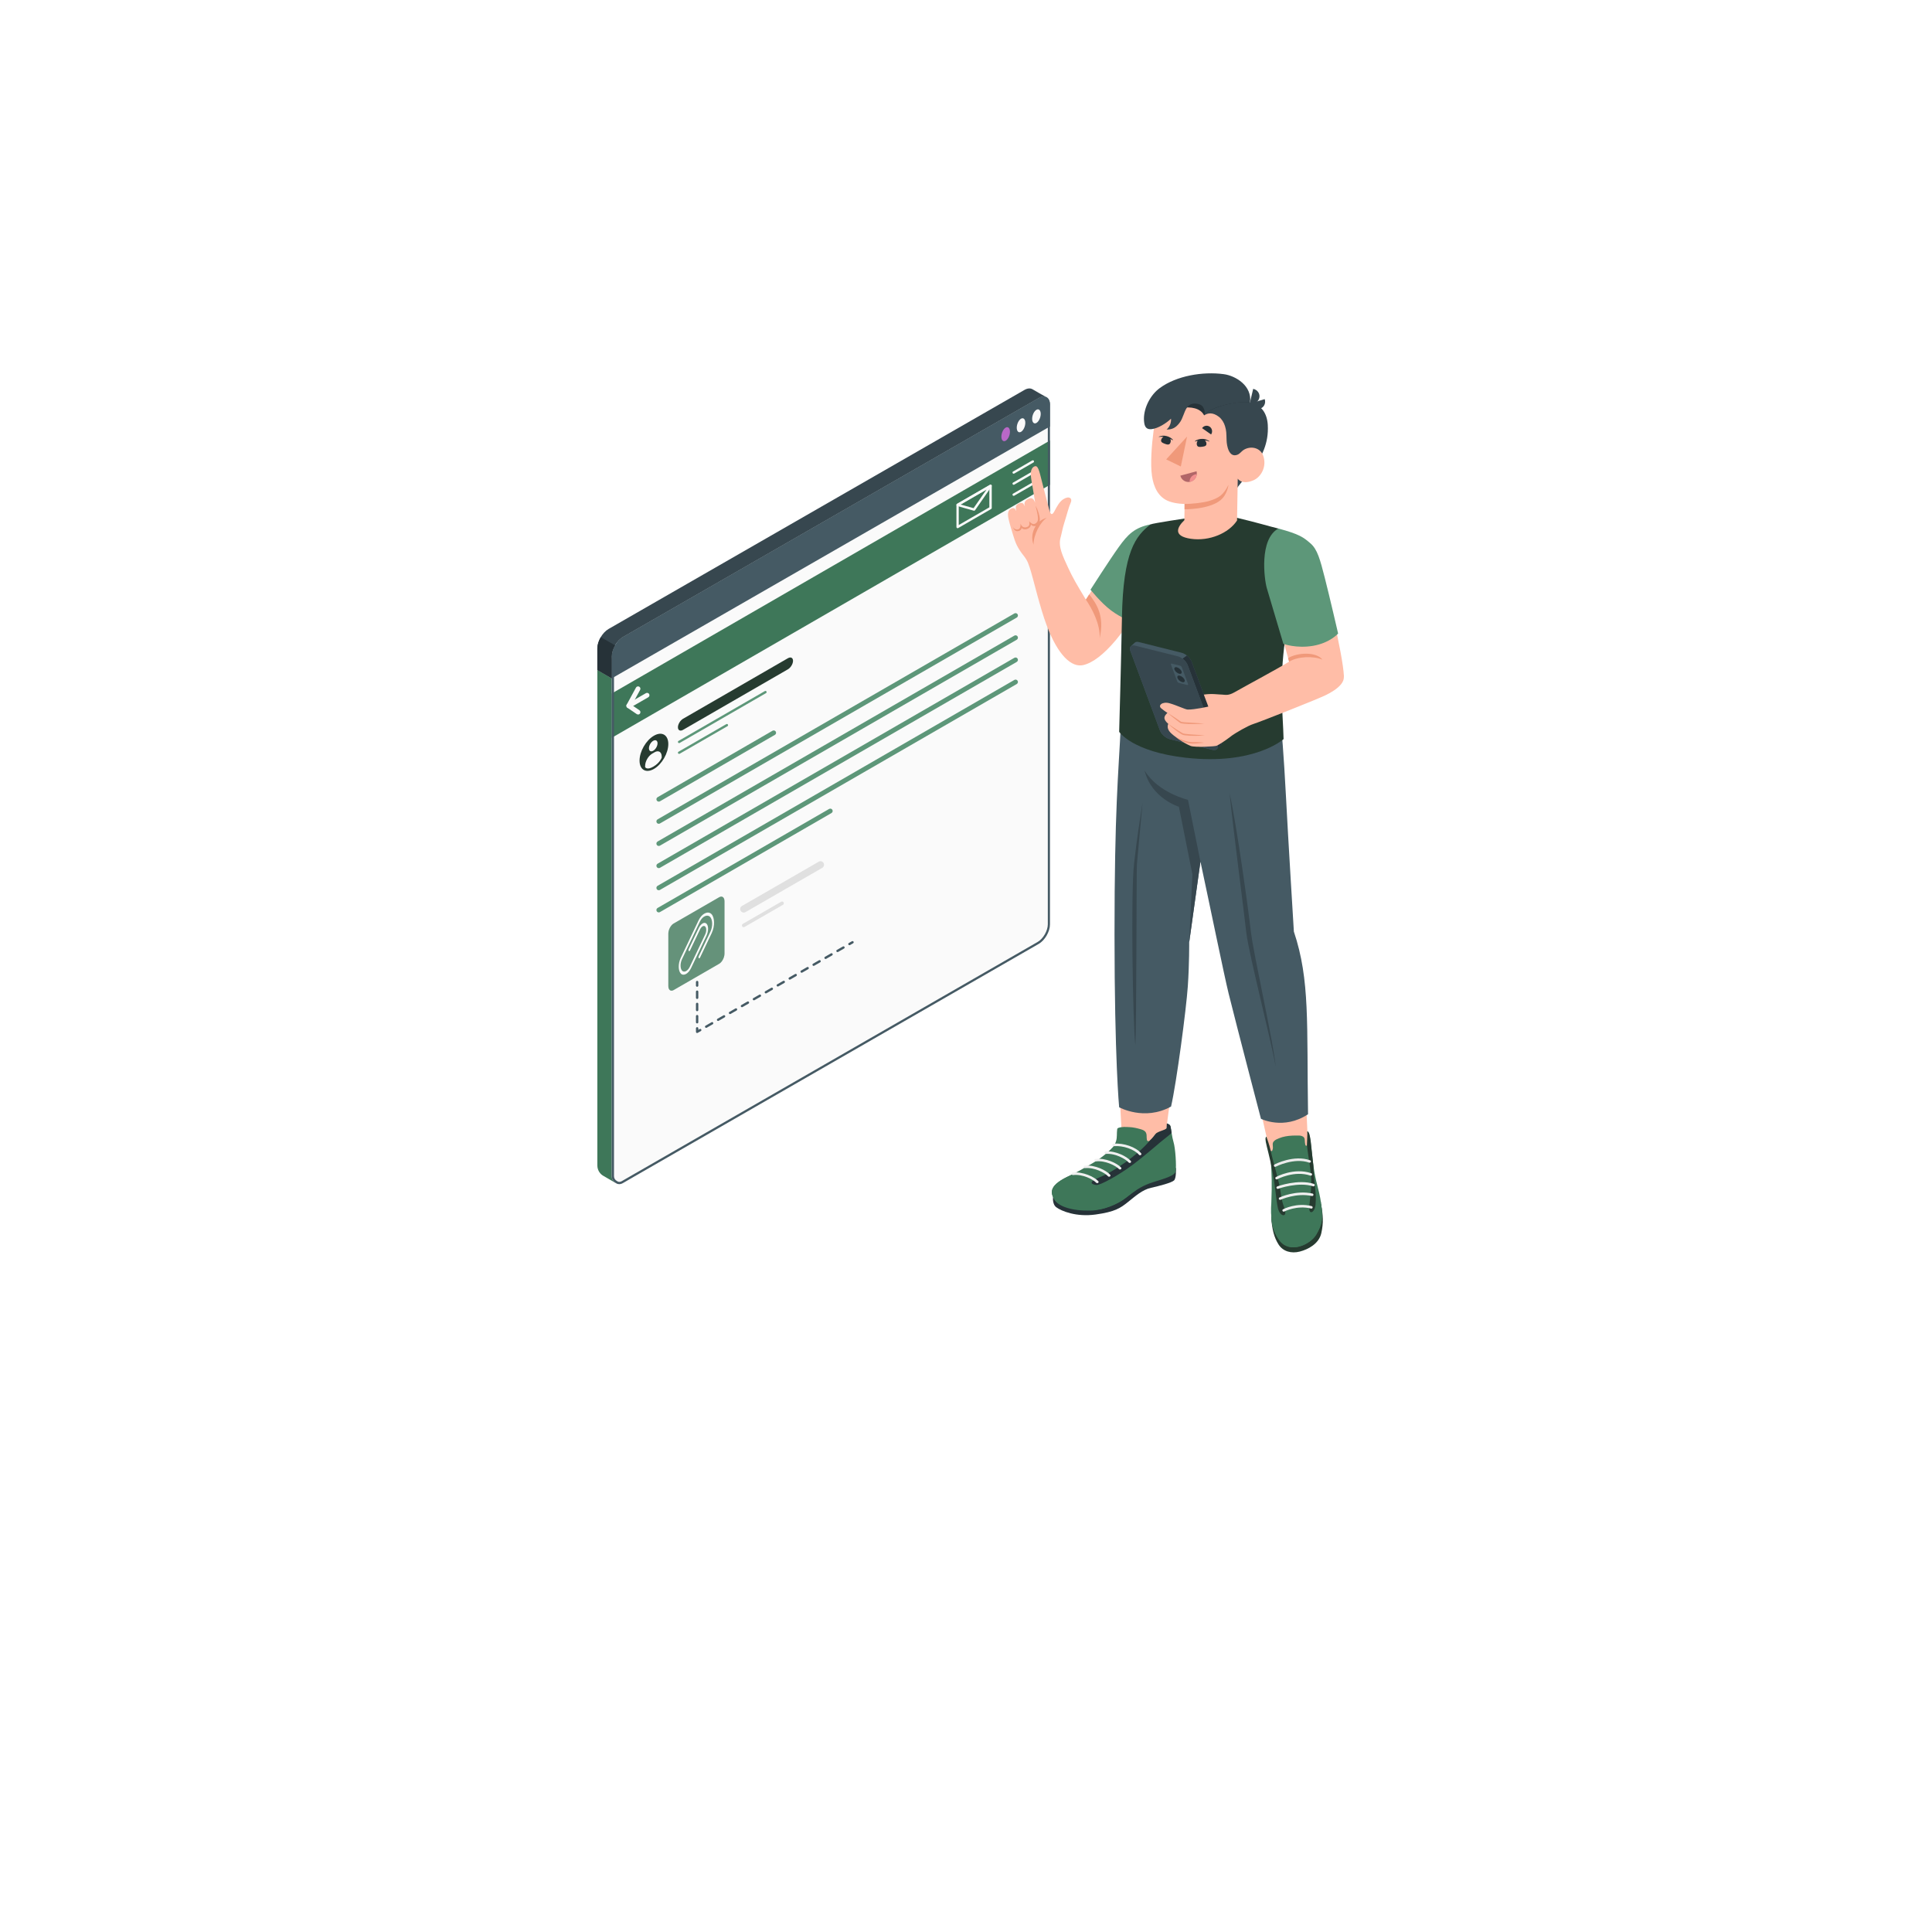 <?xml version="1.0" encoding="UTF-8"?> <svg xmlns="http://www.w3.org/2000/svg" width="207" height="207" viewBox="0 0 207 207" fill="none"><g filter="url(#filter0_d_106_320)"><rect width="107" height="107" rx="53.5" transform="matrix(-1 0 0 1 157 46)" fill="white"></rect></g><path d="M112.494 43.197C112.489 43.157 112.486 43.123 112.474 43.087C112.479 43.08 112.475 43.071 112.47 43.063C112.465 43.023 112.453 42.989 112.441 42.956C112.424 42.901 112.4 42.848 112.369 42.8C112.362 42.777 112.345 42.758 112.329 42.738C112.317 42.722 112.31 42.707 112.293 42.695C112.269 42.664 112.245 42.64 112.214 42.617C112.214 42.617 112.209 42.612 112.207 42.609C112.176 42.585 112.14 42.566 112.104 42.55C111.886 42.447 111.607 42.475 111.294 42.652L66.744 68.258C66.08 68.641 65.537 69.58 65.537 70.921C65.537 70.921 65.537 124.594 65.537 125.761V126.024C65.537 126.351 65.719 126.612 65.972 126.748C65.989 126.76 66.006 126.772 66.022 126.782C66.041 126.794 66.063 126.805 66.085 126.817C66.116 126.834 66.151 126.846 66.187 126.853C66.237 126.865 66.29 126.872 66.343 126.872C66.465 126.877 66.603 126.837 66.742 126.758L66.773 126.739C66.773 126.739 66.773 126.739 66.775 126.739L67.925 126.074L111.289 101.133C111.953 100.75 112.496 99.816 112.496 99.044V43.348C112.496 43.298 112.491 43.245 112.489 43.197H112.494Z" fill="#FAFAFA"></path><path d="M65.974 126.753L65.912 126.717L64.643 125.983C64.298 125.787 64.069 125.44 64.014 125.048C64.007 124.989 64.002 124.931 64.002 124.871V71.781L65.541 72.685V126.021C65.541 126.322 65.694 126.569 65.917 126.705C65.929 126.717 65.943 126.724 65.955 126.731C65.96 126.736 65.96 126.738 65.962 126.738L65.974 126.75V126.753Z" fill="#3E7759"></path><path d="M65.543 79.05L112.504 51.939V47.191L65.543 74.303V79.05Z" fill="#3E7759"></path><path d="M68.364 76.553C68.313 76.553 68.265 76.539 68.22 76.51L67.223 75.831C67.116 75.757 67.082 75.616 67.144 75.501L68.141 73.67C68.208 73.549 68.361 73.503 68.485 73.57C68.607 73.637 68.653 73.79 68.586 73.914L67.699 75.544L68.507 76.094C68.622 76.173 68.653 76.331 68.574 76.446C68.526 76.517 68.445 76.556 68.364 76.556V76.553Z" fill="#FAFAFA"></path><path d="M67.367 75.874C67.278 75.874 67.195 75.829 67.147 75.748C67.078 75.626 67.118 75.473 67.24 75.401L69.205 74.268C69.325 74.199 69.48 74.239 69.552 74.361C69.621 74.483 69.58 74.636 69.459 74.708L67.494 75.841C67.453 75.865 67.41 75.874 67.367 75.874Z" fill="#FAFAFA"></path><path d="M108.608 50.754C108.565 50.754 108.522 50.732 108.498 50.692C108.462 50.632 108.484 50.553 108.543 50.52L110.599 49.334C110.661 49.298 110.738 49.319 110.771 49.379C110.807 49.439 110.786 49.518 110.726 49.551L108.67 50.737C108.651 50.749 108.629 50.754 108.608 50.754Z" fill="#FAFAFA"></path><path d="M108.608 51.942C108.565 51.942 108.522 51.92 108.498 51.88C108.462 51.82 108.484 51.741 108.543 51.707L110.599 50.519C110.661 50.483 110.738 50.505 110.771 50.565C110.807 50.625 110.786 50.703 110.726 50.737L108.67 51.925C108.651 51.937 108.629 51.942 108.608 51.942Z" fill="#FAFAFA"></path><path d="M108.608 53.127C108.565 53.127 108.522 53.105 108.498 53.065C108.462 53.005 108.484 52.926 108.543 52.892L110.599 51.707C110.661 51.671 110.738 51.693 110.771 51.752C110.807 51.812 110.786 51.891 110.726 51.924L108.67 53.11C108.651 53.122 108.629 53.127 108.608 53.127Z" fill="#FAFAFA"></path><path d="M102.599 56.596C102.577 56.596 102.556 56.591 102.537 56.579C102.499 56.557 102.475 56.514 102.475 56.469V54.095C102.475 54.05 102.499 54.009 102.537 53.985L106.07 51.944C106.108 51.922 106.158 51.922 106.196 51.944C106.235 51.965 106.259 52.008 106.259 52.054V54.428C106.259 54.473 106.235 54.514 106.194 54.537L102.661 56.579C102.642 56.591 102.62 56.596 102.599 56.596ZM102.723 54.169V56.251L106.003 54.356V52.274L102.723 54.169Z" fill="#FAFAFA"></path><path d="M104.365 54.721C104.365 54.721 104.341 54.721 104.331 54.717L102.565 54.217C102.517 54.203 102.479 54.162 102.474 54.112C102.467 54.062 102.493 54.011 102.536 53.987L106.069 51.946C106.119 51.917 106.186 51.927 106.224 51.97C106.265 52.013 106.27 52.08 106.236 52.128L104.47 54.669C104.446 54.702 104.408 54.724 104.367 54.724L104.365 54.721ZM102.921 54.054L104.312 54.446L105.703 52.446L102.921 54.054Z" fill="#FAFAFA"></path><path d="M111.831 42.729C111.896 42.729 111.953 42.741 112.01 42.767C112.027 42.775 112.041 42.784 112.056 42.791L112.061 42.796L112.075 42.806C112.089 42.815 112.096 42.822 112.106 42.837L112.127 42.863L112.135 42.868L112.147 42.885L112.151 42.892L112.156 42.906L112.175 42.932C112.194 42.959 112.206 42.987 112.216 43.019V43.028L112.223 43.038C112.223 43.042 112.225 43.047 112.228 43.05L112.221 43.064L112.252 43.157C112.252 43.157 112.259 43.191 112.259 43.212C112.261 43.253 112.266 43.298 112.266 43.344V99.039C112.266 99.718 111.769 100.581 111.181 100.921L67.815 125.862L66.686 126.514L66.665 126.529L66.634 126.545C66.541 126.6 66.445 126.629 66.371 126.629H66.354C66.326 126.629 66.294 126.624 66.251 126.615C66.232 126.61 66.216 126.605 66.204 126.598C66.187 126.591 66.175 126.581 66.161 126.574L66.125 126.55L66.113 126.543L66.103 126.538L66.094 126.533C65.9 126.428 65.785 126.237 65.785 126.019V70.917C65.785 69.568 66.345 68.763 66.871 68.462L111.413 42.861C111.563 42.775 111.707 42.729 111.829 42.729M111.831 42.49C111.671 42.49 111.489 42.543 111.296 42.653L66.746 68.258C66.082 68.641 65.539 69.58 65.539 70.921C65.539 70.921 65.539 124.595 65.539 125.761V126.024C65.539 126.352 65.721 126.612 65.974 126.749C65.991 126.76 66.008 126.772 66.024 126.782C66.043 126.794 66.065 126.806 66.087 126.818C66.118 126.835 66.153 126.847 66.189 126.854C66.239 126.866 66.292 126.873 66.342 126.873C66.347 126.873 66.354 126.873 66.359 126.873C66.478 126.873 66.61 126.835 66.741 126.758L66.772 126.739C66.772 126.739 66.772 126.739 66.775 126.739L67.925 126.074L111.288 101.133C111.953 100.751 112.496 99.816 112.496 99.044V43.348C112.496 43.298 112.491 43.246 112.488 43.198C112.484 43.157 112.481 43.124 112.469 43.088C112.474 43.081 112.469 43.071 112.465 43.064C112.46 43.023 112.448 42.99 112.436 42.956C112.419 42.901 112.395 42.849 112.364 42.801C112.357 42.777 112.34 42.758 112.323 42.739C112.312 42.722 112.304 42.708 112.288 42.696C112.264 42.665 112.24 42.641 112.209 42.617C112.209 42.617 112.204 42.612 112.202 42.61C112.17 42.586 112.135 42.567 112.099 42.55C112.015 42.512 111.922 42.49 111.824 42.49H111.831Z" fill="#455A64"></path><path d="M112.106 42.55C111.889 42.447 111.609 42.475 111.296 42.652L66.746 68.258C66.082 68.64 65.539 69.58 65.539 70.347V72.685L64 71.784V69.475C64 68.707 64.538 67.775 65.202 67.39L109.757 41.782C110.101 41.581 110.409 41.577 110.631 41.71C110.849 41.842 111.851 42.416 112.106 42.55Z" fill="#37474F"></path><path d="M112.498 43.341C112.493 42.58 111.955 42.272 111.293 42.654L66.744 68.258C66.079 68.643 65.539 69.577 65.539 70.345V72.685L112.496 45.693V43.341H112.498Z" fill="#455A64"></path><path d="M64 71.787V69.47C64 69.081 64.143 68.648 64.368 68.266L65.903 69.148C65.678 69.528 65.542 69.956 65.542 70.345V72.683L64 71.784V71.787Z" fill="#263238"></path><path d="M107.75 45.816C107.497 45.961 107.291 46.396 107.291 46.784C107.291 47.171 107.497 47.369 107.75 47.223C108.003 47.078 108.209 46.643 108.209 46.255C108.209 45.868 108.003 45.67 107.75 45.816Z" fill="#BA68C8"></path><path d="M109.396 44.86C109.143 45.006 108.938 45.441 108.938 45.828C108.938 46.216 109.143 46.414 109.396 46.268C109.65 46.123 109.855 45.688 109.855 45.3C109.855 44.913 109.65 44.715 109.396 44.86Z" fill="#FAFAFA"></path><path d="M111.047 43.907C110.793 44.053 110.588 44.488 110.588 44.875C110.588 45.263 110.793 45.461 111.047 45.315C111.3 45.169 111.506 44.734 111.506 44.347C111.506 43.96 111.3 43.761 111.047 43.907Z" fill="#FAFAFA"></path><path d="M70.063 78.826C69.212 79.318 68.523 80.511 68.523 81.496C68.523 82.481 69.214 82.877 70.065 82.385C70.916 81.895 71.605 80.7 71.605 79.717C71.605 78.735 70.914 78.333 70.063 78.826ZM69.989 79.371C70.245 79.225 70.45 79.344 70.45 79.638C70.45 79.933 70.245 80.291 69.989 80.437C69.735 80.585 69.53 80.466 69.53 80.169C69.53 79.873 69.735 79.516 69.989 79.371ZM70.9 81.166C70.9 81.166 70.72 81.718 70.01 82.136C69.3 82.557 69.121 82.189 69.121 82.189V82.06C69.121 81.579 69.46 80.989 69.876 80.748L70.137 80.597C70.555 80.356 70.897 80.568 70.897 81.053V81.166H70.9Z" fill="#263B30"></path><path d="M73.182 77.012L84.419 70.524C84.723 70.35 84.967 70.474 84.967 70.802C84.967 71.129 84.721 71.535 84.419 71.712L73.182 78.2C72.879 78.374 72.635 78.25 72.635 77.922C72.635 77.595 72.881 77.189 73.182 77.012Z" fill="#263B30"></path><path d="M72.762 79.619C72.719 79.619 72.676 79.595 72.652 79.557C72.616 79.497 72.638 79.418 72.698 79.385L81.948 74.045C82.008 74.009 82.087 74.03 82.121 74.09C82.156 74.15 82.135 74.229 82.075 74.262L72.824 79.602C72.805 79.614 72.784 79.619 72.762 79.619Z" fill="#5D9779"></path><path d="M72.762 80.775C72.719 80.775 72.676 80.751 72.652 80.712C72.616 80.653 72.638 80.574 72.698 80.54L77.818 77.586C77.878 77.55 77.956 77.572 77.99 77.631C78.026 77.691 78.004 77.77 77.945 77.803L72.824 80.758C72.805 80.77 72.784 80.775 72.762 80.775Z" fill="#5D9779"></path><path d="M70.584 85.888C70.495 85.888 70.412 85.842 70.364 85.761C70.294 85.639 70.335 85.486 70.457 85.414L82.772 78.293C82.894 78.224 83.047 78.265 83.119 78.387C83.188 78.509 83.147 78.662 83.026 78.733L70.71 85.854C70.67 85.878 70.627 85.888 70.584 85.888Z" fill="#5D9779"></path><path d="M70.582 88.261C70.493 88.261 70.41 88.216 70.362 88.135C70.293 88.013 70.333 87.86 70.455 87.788L108.684 65.727C108.806 65.658 108.959 65.698 109.031 65.82C109.1 65.942 109.06 66.095 108.938 66.167L70.709 88.228C70.668 88.252 70.625 88.261 70.582 88.261Z" fill="#5D9779"></path><path d="M70.582 90.636C70.493 90.636 70.41 90.591 70.362 90.51C70.293 90.388 70.333 90.235 70.455 90.163L108.684 68.102C108.806 68.033 108.959 68.073 109.031 68.195C109.1 68.317 109.06 68.47 108.938 68.542L70.709 90.605C70.668 90.629 70.625 90.638 70.582 90.638V90.636Z" fill="#5D9779"></path><path d="M70.582 93.013C70.493 93.013 70.41 92.968 70.362 92.886C70.293 92.764 70.333 92.612 70.455 92.54L108.684 70.479C108.806 70.41 108.959 70.45 109.031 70.572C109.1 70.694 109.06 70.847 108.938 70.919L70.709 92.98C70.668 93.004 70.625 93.013 70.582 93.013Z" fill="#5D9779"></path><path d="M70.582 95.382C70.493 95.382 70.41 95.337 70.362 95.256C70.293 95.134 70.333 94.981 70.455 94.909L108.684 72.848C108.806 72.779 108.959 72.82 109.031 72.941C109.1 73.063 109.06 73.216 108.938 73.288L70.709 95.349C70.668 95.373 70.625 95.382 70.582 95.382Z" fill="#5D9779"></path><path d="M70.582 97.757C70.493 97.757 70.41 97.711 70.362 97.63C70.293 97.508 70.333 97.355 70.455 97.283L88.835 86.672C88.957 86.603 89.11 86.644 89.181 86.766C89.251 86.888 89.21 87.04 89.088 87.112L70.709 97.723C70.668 97.747 70.625 97.757 70.582 97.757Z" fill="#5D9779"></path><path d="M74.693 105.725C74.624 105.725 74.566 105.668 74.566 105.599V105.218C74.566 105.149 74.624 105.092 74.693 105.092C74.762 105.092 74.82 105.149 74.82 105.218V105.599C74.82 105.668 74.762 105.725 74.693 105.725Z" fill="#455A64"></path><path d="M74.693 109.653C74.624 109.653 74.566 109.596 74.566 109.526V108.872C74.566 108.802 74.624 108.745 74.693 108.745C74.762 108.745 74.82 108.802 74.82 108.872V109.526C74.82 109.596 74.762 109.653 74.693 109.653ZM74.693 108.343C74.624 108.343 74.566 108.286 74.566 108.217V107.562C74.566 107.492 74.624 107.435 74.693 107.435C74.762 107.435 74.82 107.492 74.82 107.562V108.217C74.82 108.286 74.762 108.343 74.693 108.343ZM74.693 107.033C74.624 107.033 74.566 106.976 74.566 106.907V106.252C74.566 106.182 74.624 106.125 74.693 106.125C74.762 106.125 74.82 106.182 74.82 106.252V106.907C74.82 106.976 74.762 107.033 74.693 107.033Z" fill="#455A64"></path><path d="M74.693 110.684C74.671 110.684 74.65 110.679 74.63 110.667C74.592 110.646 74.568 110.603 74.568 110.558V110.177C74.568 110.108 74.626 110.051 74.695 110.051C74.764 110.051 74.822 110.108 74.822 110.177V110.338L74.96 110.256C75.02 110.22 75.099 110.242 75.132 110.302C75.168 110.362 75.147 110.44 75.087 110.474L74.757 110.663C74.738 110.675 74.717 110.679 74.695 110.679L74.693 110.684Z" fill="#455A64"></path><path d="M75.661 110.129C75.618 110.129 75.575 110.105 75.551 110.067C75.515 110.007 75.536 109.928 75.596 109.895L76.237 109.527C76.296 109.491 76.375 109.512 76.409 109.572C76.445 109.632 76.423 109.711 76.363 109.744L75.723 110.112C75.704 110.124 75.682 110.129 75.661 110.129ZM76.939 109.39C76.896 109.39 76.853 109.367 76.829 109.326C76.794 109.266 76.815 109.187 76.875 109.154L77.516 108.786C77.575 108.75 77.654 108.771 77.688 108.831C77.724 108.891 77.702 108.97 77.642 109.003L77.002 109.371C76.983 109.383 76.961 109.388 76.939 109.388V109.39ZM78.218 108.652C78.175 108.652 78.132 108.628 78.108 108.59C78.073 108.53 78.094 108.451 78.154 108.418L78.794 108.049C78.854 108.014 78.933 108.035 78.966 108.095C79.002 108.155 78.981 108.233 78.921 108.267L78.281 108.635C78.261 108.647 78.24 108.652 78.218 108.652ZM79.497 107.916C79.454 107.916 79.411 107.892 79.387 107.853C79.351 107.794 79.373 107.715 79.433 107.681L80.073 107.313C80.133 107.277 80.212 107.299 80.245 107.359C80.281 107.418 80.26 107.497 80.2 107.531L79.559 107.899C79.54 107.911 79.519 107.916 79.497 107.916ZM80.778 107.177C80.735 107.177 80.692 107.153 80.668 107.115C80.633 107.055 80.654 106.976 80.714 106.943L81.355 106.575C81.414 106.539 81.493 106.56 81.527 106.62C81.562 106.68 81.541 106.759 81.481 106.792L80.841 107.16C80.821 107.172 80.8 107.177 80.778 107.177ZM82.057 106.438C82.014 106.438 81.971 106.414 81.947 106.376C81.911 106.316 81.933 106.238 81.993 106.204L82.633 105.836C82.693 105.8 82.772 105.822 82.805 105.881C82.841 105.941 82.82 106.02 82.76 106.053L82.119 106.422C82.1 106.434 82.079 106.438 82.057 106.438ZM83.336 105.702C83.293 105.702 83.25 105.678 83.226 105.638C83.19 105.578 83.212 105.499 83.272 105.465L83.912 105.097C83.972 105.061 84.051 105.083 84.084 105.143C84.12 105.202 84.099 105.281 84.039 105.315L83.398 105.683C83.379 105.695 83.358 105.7 83.336 105.7V105.702ZM84.615 104.963C84.572 104.963 84.529 104.94 84.505 104.901C84.469 104.842 84.491 104.763 84.55 104.729L85.191 104.361C85.251 104.325 85.33 104.347 85.363 104.406C85.399 104.466 85.377 104.545 85.318 104.579L84.677 104.947C84.658 104.959 84.636 104.963 84.615 104.963ZM85.894 104.225C85.851 104.225 85.808 104.201 85.784 104.16C85.748 104.101 85.769 104.022 85.829 103.988L86.47 103.62C86.53 103.584 86.609 103.606 86.642 103.665C86.678 103.725 86.656 103.804 86.597 103.838L85.956 104.206C85.937 104.218 85.915 104.222 85.894 104.222V104.225ZM87.175 103.489C87.132 103.489 87.089 103.465 87.065 103.426C87.029 103.367 87.051 103.288 87.111 103.254L87.751 102.886C87.811 102.85 87.89 102.872 87.923 102.932C87.959 102.991 87.938 103.07 87.878 103.104L87.237 103.472C87.218 103.484 87.197 103.489 87.175 103.489ZM88.454 102.75C88.411 102.75 88.368 102.726 88.344 102.688C88.308 102.628 88.33 102.549 88.389 102.516L89.03 102.148C89.09 102.114 89.169 102.133 89.202 102.193C89.238 102.253 89.216 102.332 89.157 102.365L88.516 102.733C88.497 102.745 88.475 102.75 88.454 102.75ZM89.733 102.011C89.69 102.011 89.647 101.987 89.623 101.949C89.587 101.889 89.608 101.811 89.668 101.777L90.309 101.409C90.369 101.375 90.448 101.395 90.481 101.454C90.517 101.514 90.495 101.593 90.436 101.626L89.795 101.995C89.776 102.007 89.754 102.011 89.733 102.011Z" fill="#455A64"></path><path d="M91.012 101.274C90.969 101.274 90.926 101.25 90.902 101.209C90.866 101.15 90.888 101.071 90.948 101.037L91.278 100.848C91.337 100.815 91.416 100.834 91.45 100.894C91.486 100.954 91.464 101.032 91.404 101.066L91.074 101.255C91.055 101.267 91.034 101.272 91.012 101.272V101.274Z" fill="#455A64"></path><path d="M77.055 103.261L72.176 106.077C71.861 106.258 71.607 106.065 71.607 105.646V100.036C71.607 99.618 71.863 99.13 72.176 98.949L77.055 96.133C77.371 95.951 77.624 96.145 77.624 96.563V102.173C77.624 102.592 77.368 103.079 77.055 103.261Z" fill="#3E7759"></path><path opacity="0.2" d="M77.055 103.261L72.176 106.077C71.861 106.258 71.607 106.065 71.607 105.646V100.036C71.607 99.618 71.863 99.13 72.176 98.949L77.055 96.133C77.371 95.951 77.624 96.145 77.624 96.563V102.173C77.624 102.592 77.368 103.079 77.055 103.261Z" fill="white"></path><path d="M72.953 104.318C72.656 104.029 72.637 103.259 72.936 102.63L74.85 98.605C75.211 97.847 75.862 97.577 76.218 97.926C76.574 98.275 76.615 99.219 76.254 99.977L75.013 102.582C74.972 102.666 74.91 102.702 74.87 102.664C74.831 102.626 74.831 102.527 74.87 102.444L76.11 99.838C76.392 99.246 76.352 98.5 76.072 98.227C75.792 97.955 75.271 98.151 74.989 98.741L73.074 102.767C72.855 103.228 72.874 103.799 73.091 104.012C73.309 104.225 73.686 104.043 73.906 103.582L75.553 100.12C75.706 99.8 75.706 99.418 75.556 99.269C75.405 99.121 75.156 99.262 75.003 99.583L73.942 101.813C73.901 101.896 73.839 101.932 73.799 101.894C73.76 101.856 73.76 101.758 73.799 101.674L74.86 99.444C75.092 98.956 75.467 98.741 75.697 98.966C75.926 99.191 75.924 99.771 75.692 100.259L74.045 103.72C73.746 104.349 73.239 104.605 72.943 104.313" fill="#FAFAFA"></path><path d="M79.686 97.775C79.554 97.775 79.428 97.705 79.356 97.586C79.251 97.404 79.313 97.172 79.495 97.067L87.722 92.325C87.904 92.219 88.136 92.282 88.241 92.463C88.346 92.645 88.284 92.877 88.102 92.982L79.875 97.725C79.815 97.758 79.75 97.775 79.686 97.775Z" fill="#E0E0E0"></path><path d="M79.681 99.341C79.616 99.341 79.552 99.307 79.516 99.245C79.463 99.154 79.494 99.037 79.585 98.987L83.699 96.615C83.79 96.563 83.907 96.594 83.957 96.685C84.01 96.776 83.979 96.893 83.888 96.943L79.774 99.314C79.745 99.331 79.712 99.341 79.678 99.341H79.681Z" fill="#E0E0E0"></path><path d="M119.925 113.979C119.894 117.287 120.242 122.294 120.242 122.294C120.226 122.474 121.312 123.263 122.672 123.111C124.035 122.959 124.413 122.543 124.42 122.415C124.441 121.968 124.938 121.348 124.985 120.904C125.276 118.122 125.726 115.987 126.198 114.003L119.922 113.979H119.925Z" fill="#FFBDA7"></path><path d="M139.778 114.622L134.045 114.119C134.628 116.919 135.246 119.824 135.696 121.789C135.976 123.012 136.202 123.521 136.202 123.521C136.469 124.788 139.573 124.955 140.203 122.938L140.079 121.215C140.011 119.629 139.877 116.987 139.781 114.619L139.778 114.622Z" fill="#FFBDA7"></path><path d="M112.889 128.136C112.805 128.136 112.7 128.996 113.175 129.35C113.724 129.76 115.316 130.415 117.387 130.126C119.457 129.837 120.025 129.449 120.838 128.801C121.652 128.152 122.394 127.472 123.328 127.264C124.197 127.072 125.516 126.727 125.786 126.476C126.059 126.224 125.988 125.135 125.988 125.135L112.889 128.133V128.136Z" fill="#263238"></path><path d="M125.05 120.434C125.05 120.434 125.348 120.434 125.41 120.685C125.481 120.983 125.578 121.855 125.73 122.346C125.941 123.025 126.059 124.953 125.959 125.512C125.863 126.074 124.066 126.455 123.169 126.791C122.25 127.132 121.589 127.579 120.667 128.305C119.714 129.057 118.221 129.643 116.868 129.662C115.266 129.684 113.447 129.252 113.012 128.585C112.475 127.759 112.376 126.961 114.723 125.912C115.167 125.714 116.532 124.947 117.06 124.627C117.64 124.286 118.19 123.891 118.68 123.451C118.885 123.264 119.087 123.075 119.27 122.87C119.419 122.703 119.515 122.461 119.581 122.253C119.708 121.852 119.636 121.421 119.698 121.008C119.705 120.971 119.711 120.93 119.739 120.899C119.764 120.868 119.804 120.853 119.844 120.84C120.223 120.707 120.611 120.747 121.008 120.763C121.406 120.778 121.803 120.871 122.188 120.98C122.396 121.039 122.613 121.116 122.734 121.281C122.821 121.396 122.846 121.542 122.852 121.681C122.858 121.821 122.852 121.961 122.877 122.1C122.886 122.15 122.902 122.203 122.942 122.237C123.023 122.308 123.15 122.246 123.218 122.19C123.461 121.983 123.634 121.719 123.839 121.48C123.948 121.349 124.448 121.259 124.587 121.157C124.715 121.064 124.876 121.014 124.988 120.909C125.127 120.775 125.053 120.611 125.053 120.437L125.05 120.434Z" fill="#3E7759"></path><path d="M120.668 128.304C121.074 127.984 121.313 127.792 121.748 127.512C121.748 127.512 119.243 128.471 118.094 127.795C117.353 127.36 117.685 126.804 117.697 126.628C117.71 126.451 115.894 125.74 115.186 125.678C114.994 125.78 114.829 125.864 114.727 125.911C112.38 126.96 112.479 127.757 113.016 128.583C113.451 129.25 114.773 129.747 116.844 129.707C118.197 129.679 119.718 129.058 120.671 128.307L120.668 128.304Z" fill="#3E7759"></path><path d="M117.873 126.116C116.411 126.684 117.051 126.92 117.464 126.966C117.88 127.013 119.931 125.877 121.415 124.756C122.964 123.586 124.305 122.357 124.882 121.929C125.097 121.767 125.326 121.572 125.531 121.388C125.485 121.094 125.444 120.827 125.41 120.684C125.348 120.432 125.019 120.367 125.019 120.367L124.985 120.904C124.873 121.01 124.712 121.059 124.56 121.112C124.237 121.224 123.945 121.345 123.836 121.472C123.634 121.714 123.461 121.975 123.215 122.183C121.971 123.698 119.332 125.545 117.87 126.113L117.873 126.116Z" fill="#263238"></path><path d="M117.562 126.766C117.597 126.766 117.628 126.753 117.656 126.734C117.718 126.688 117.724 126.604 117.671 126.548C117.24 126.092 116.02 125.505 114.936 125.636C114.856 125.645 114.8 125.713 114.812 125.785C114.822 125.856 114.89 125.906 114.977 125.9C115.989 125.778 117.109 126.362 117.451 126.722C117.482 126.753 117.522 126.769 117.566 126.769L117.562 126.766Z" fill="#F0F0F0"></path><path d="M118.835 126.079C118.866 126.079 118.9 126.07 118.928 126.048C118.99 126.002 118.999 125.918 118.947 125.862C118.528 125.399 117.323 124.785 116.237 124.893C116.156 124.9 116.097 124.968 116.106 125.039C116.116 125.111 116.187 125.164 116.268 125.157C117.283 125.061 118.388 125.663 118.72 126.033C118.748 126.064 118.791 126.082 118.835 126.082V126.079Z" fill="#F0F0F0"></path><path d="M120.006 125.303C120.04 125.303 120.071 125.291 120.099 125.272C120.161 125.226 120.167 125.142 120.114 125.086C119.683 124.63 118.463 124.04 117.38 124.174C117.299 124.183 117.243 124.251 117.256 124.323C117.265 124.394 117.336 124.447 117.42 124.437C118.432 124.316 119.553 124.9 119.894 125.26C119.925 125.291 119.965 125.306 120.009 125.306L120.006 125.303Z" fill="#F0F0F0"></path><path d="M121.039 124.602C121.07 124.602 121.104 124.592 121.132 124.574C121.194 124.527 121.207 124.447 121.157 124.388C120.747 123.916 119.552 123.282 118.466 123.369C118.385 123.376 118.326 123.441 118.332 123.512C118.339 123.584 118.407 123.639 118.491 123.633C119.506 123.553 120.602 124.176 120.924 124.549C120.952 124.58 120.993 124.599 121.036 124.599L121.039 124.602Z" fill="#F0F0F0"></path><path d="M122.147 123.776C122.178 123.776 122.212 123.767 122.237 123.748C122.302 123.705 122.311 123.621 122.261 123.562C121.697 122.898 120.405 122.444 119.319 122.538C119.238 122.544 119.179 122.609 119.188 122.683C119.195 122.755 119.266 122.808 119.347 122.804C120.328 122.721 121.529 123.137 122.032 123.726C122.06 123.761 122.103 123.779 122.147 123.779V123.776Z" fill="#F0F0F0"></path><path d="M136.199 130.403C136.289 131.707 136.503 132.573 136.985 133.333C137.466 134.094 138.36 134.327 139.263 134.097C140.166 133.864 141.318 133.256 141.569 132.126C141.818 130.996 141.759 130.226 141.544 129.016L136.202 130.4L136.199 130.403Z" fill="#263B30"></path><path d="M140.077 121.218C140.393 121.314 140.486 123.102 140.719 124.856C140.967 126.737 141.309 127.302 141.529 128.841C141.781 130.601 141.66 131.194 141.036 132.265C140.415 133.336 138.189 134.401 137.075 132.883C136.166 131.648 136.15 130.465 136.218 128.702C136.287 126.883 136.256 125.89 136.169 124.508C136.085 123.189 135.374 121.941 135.697 121.789C135.638 121.817 135.905 122.702 135.927 122.776C135.976 122.938 136.026 123.124 136.125 123.264C136.302 123.509 136.386 123.105 136.383 122.953C136.383 122.692 136.29 122.484 136.498 122.267C136.64 122.115 136.861 122.028 137.053 121.951C137.271 121.86 137.5 121.798 137.73 121.755C138.202 121.665 138.686 121.659 139.167 121.665C139.357 121.665 139.608 121.721 139.723 121.888C139.751 121.929 139.766 121.978 139.779 122.025C139.816 122.196 139.797 122.376 139.835 122.546C139.844 122.596 139.866 122.72 139.912 122.748C139.928 122.758 140.036 122.764 140.039 122.73C140.039 122.714 140.117 121.522 140.077 121.215V121.218Z" fill="#3E7759"></path><path d="M141.445 128.24C141.482 128.495 141.677 130.081 141.212 130.388C140.709 130.72 140.417 129.401 140.417 129.401C140.417 129.401 139.225 129.053 137.499 129.811C137.589 130.084 137.332 130.987 136.854 130.801C136.379 130.615 136.211 128.883 136.208 128.858C136.152 130.547 136.19 131.686 137.071 132.887C138.185 134.405 140.411 133.34 141.032 132.269C141.653 131.198 141.774 130.609 141.525 128.846C141.501 128.669 141.479 128.402 141.445 128.243V128.24Z" fill="#3E7759"></path><path d="M140.281 129.513C140.294 130.149 140.874 129.926 140.955 129.029C141.076 127.684 140.722 126.402 140.716 124.857C140.486 123.103 140.449 121.247 140.076 121.219C140.092 121.523 140.039 122.734 140.039 122.734C140.166 124.047 140.533 125.58 140.489 126.933C140.452 128.125 140.269 128.876 140.284 129.513H140.281Z" fill="#263B30"></path><path d="M137.699 129.789C137.572 129.165 137.364 128.988 137.221 127.802C137.081 126.626 136.395 124.497 136.128 123.215C136.057 122.817 135.694 121.805 135.691 121.793C135.458 121.905 135.684 122.64 135.877 123.432C136.066 124.223 136.193 124.711 136.318 125.474C136.65 126.989 136.712 128.597 136.929 129.472C137.146 130.348 137.823 130.413 137.696 129.789H137.699Z" fill="#263B30"></path><path d="M137.552 129.819C137.571 129.819 137.586 129.813 137.602 129.804C137.614 129.798 138.962 129.108 140.47 129.487C140.545 129.506 140.619 129.462 140.638 129.391C140.656 129.32 140.613 129.245 140.538 129.226C138.924 128.82 137.531 129.534 137.472 129.565C137.403 129.599 137.378 129.683 137.416 129.748C137.444 129.798 137.5 129.826 137.552 129.819Z" fill="#F0F0F0"></path><path d="M137.165 128.555C137.18 128.555 137.196 128.549 137.211 128.543C137.227 128.536 138.878 127.776 140.561 128.142C140.635 128.158 140.71 128.111 140.725 128.04C140.741 127.965 140.694 127.894 140.62 127.878C138.841 127.493 137.156 128.269 137.09 128.301C137.022 128.335 136.994 128.415 137.028 128.481C137.053 128.533 137.112 128.561 137.168 128.555H137.165Z" fill="#F0F0F0"></path><path d="M140.74 127.109C140.793 127.103 140.839 127.069 140.858 127.016C140.883 126.945 140.842 126.867 140.771 126.845C139.095 126.305 136.903 127.091 136.835 127.125C136.767 127.159 136.742 127.243 136.779 127.308C136.816 127.373 136.9 127.398 136.965 127.364C136.981 127.354 139.126 126.597 140.684 127.103C140.703 127.109 140.724 127.112 140.743 127.109H140.74Z" fill="#F0F0F0"></path><path d="M140.461 125.965C140.514 125.959 140.557 125.925 140.576 125.875C140.601 125.804 140.564 125.726 140.492 125.702C138.648 125.071 136.767 126.074 136.705 126.114C136.64 126.155 136.622 126.239 136.662 126.301C136.702 126.363 136.789 126.384 136.851 126.344C136.867 126.335 138.686 125.373 140.402 125.959C140.424 125.965 140.443 125.969 140.464 125.965H140.461Z" fill="#F0F0F0"></path><path d="M140.334 124.575C140.383 124.569 140.43 124.538 140.449 124.489C140.473 124.417 140.439 124.34 140.368 124.315C138.639 123.697 136.624 124.721 136.556 124.765C136.491 124.802 136.469 124.886 136.506 124.951C136.544 125.016 136.631 125.038 136.696 124.998C136.711 124.988 138.67 123.995 140.275 124.569C140.296 124.575 140.318 124.579 140.337 124.575H140.334Z" fill="#EBEBEB"></path><path d="M128.619 92.312L127.414 100.954C127.414 100.954 127.433 103.257 127.265 105.691C127.098 108.124 126.061 115.981 125.471 118.557C122.612 120.143 119.909 118.635 119.909 118.635C119.909 118.635 119.412 113.501 119.412 100.119C119.412 86.738 119.831 82.966 120.098 77.553L137.273 77.782C137.273 77.782 137.555 80.921 137.779 85.279C138.002 89.637 138.629 99.812 138.629 99.812C140.377 105.023 139.998 109.704 140.147 119.383C137.53 121.109 135.103 119.87 135.103 119.87C135.103 119.87 132.601 110.322 131.639 106.451C131.18 104.604 129.537 96.577 128.619 92.316" fill="#455A64"></path><path d="M122.419 85.977L121.811 92.613C121.761 93.675 121.774 109.884 121.647 112.01C121.367 109.645 121.153 95.658 121.501 92.579C121.845 89.5 122.106 88.081 122.419 85.977Z" fill="#37474F"></path><path d="M131.732 84.953C132.521 88.454 133.756 97.481 134.033 99.896C134.318 102.311 136.485 111.853 136.68 114.286C136.289 111.874 133.834 102.382 133.536 99.952C133.269 97.515 132.189 89.376 131.736 84.953H131.732Z" fill="#37474F"></path><path d="M127.283 85.691L128.618 92.315L127.414 100.957L127.758 93.681L126.309 86.439C126.309 86.439 123.357 85.53 122.637 82.562C124.105 84.962 127.283 85.695 127.283 85.695V85.691Z" fill="#37474F"></path><path d="M123.456 56.272C121.824 56.623 121.314 56.939 120.144 58.522C119.281 59.689 116.345 64.243 116.345 64.243C115.333 62.579 114.905 61.837 114.436 60.813C113.88 59.599 113.353 58.566 113.635 57.585C113.738 57.231 113.849 56.588 114.011 56.082C114.324 55.111 114.476 54.4 114.734 53.819C114.917 53.41 114.557 53.068 113.899 53.506C113.505 53.77 113.25 54.257 112.974 54.773C112.679 55.322 112.549 55.07 112.403 54.561C112.257 54.052 111.645 51.622 111.441 50.824C111.233 50.014 111.065 49.915 110.904 49.952C110.724 49.995 110.308 50.197 110.485 51.287C110.671 52.432 110.913 53.788 110.9 53.823C110.873 53.9 110.801 53.248 110.311 53.407C109.516 53.664 109.823 54.242 109.823 54.242C109.696 54.161 109.708 53.767 109.246 53.916C108.588 54.127 108.926 54.685 108.877 54.723C108.824 54.76 108.811 54.285 108.34 54.496C107.992 54.651 107.936 55.039 108.06 55.601C108.188 56.179 108.42 56.905 108.538 57.299C108.787 58.125 108.967 58.646 109.702 59.571C110.118 60.093 110.227 60.493 110.469 61.272C110.711 62.054 111.437 65.131 112.145 67.005C113.371 70.252 114.818 71.544 116.066 71.258C117.077 71.025 118.263 70.113 119.539 68.601C120.815 67.089 123.462 63.063 123.462 63.063V56.272H123.456Z" fill="#FFBDA7"></path><path d="M116.342 64.245C116.981 65.164 117.909 66.887 117.819 68.38C118.387 65.928 117.431 64.633 116.705 63.684L116.342 64.245Z" fill="#F0997A"></path><path d="M109.209 56.653C109.392 56.485 109.336 56.091 109.336 56.091C109.336 56.091 109.407 56.327 109.603 56.448C109.798 56.566 110.121 56.491 110.236 56.32C110.348 56.15 110.264 55.827 110.264 55.827C110.264 55.827 110.363 55.988 110.571 56.1C110.779 56.209 111.012 56.115 111.155 55.861C111.298 55.609 111.136 54.868 110.947 54.182C110.947 54.182 111.149 54.489 111.285 54.976C111.391 55.352 111.456 55.616 111.385 55.876C111.608 55.687 111.866 55.55 112.151 55.488C111.462 55.914 110.723 57.32 110.739 58.363C110.472 57.683 110.602 56.926 110.972 56.355C110.77 56.413 110.556 56.348 110.46 56.199C110.432 56.345 110.401 56.559 110.028 56.684C109.656 56.808 109.451 56.566 109.451 56.566C109.451 56.566 109.469 56.805 109.143 56.892C108.814 56.978 108.619 56.761 108.52 56.438C108.628 56.711 109.022 56.826 109.206 56.659L109.209 56.653Z" fill="#F0997A"></path><path d="M123.281 56.182C121.549 56.52 120.825 57.281 119.869 58.609C118.913 59.938 116.84 63.181 116.84 63.181C116.84 63.181 117.973 64.606 119.047 65.407C120.121 66.208 121.294 66.639 121.294 66.639L123.281 63.327V56.182Z" fill="#5D9779"></path><path d="M132.317 55.426C134.943 56.053 135.728 56.323 136.97 56.63C136.97 56.63 139.515 59.067 137.842 67.606C137.628 68.702 137.311 71.238 137.321 73.913C137.33 75.816 137.501 77.883 137.526 79.19C137.526 79.19 134.406 82.012 127.056 81.186C121.285 80.537 119.91 78.408 119.91 78.408C119.91 78.408 120.131 70.552 120.208 66.144C120.332 59.107 121.683 57.406 123.275 56.186C123.483 56.065 127.403 55.482 127.403 55.482L132.311 55.432L132.317 55.426Z" fill="#263B30"></path><path d="M128.204 40.755C131.073 40.376 132.96 41.652 133.993 43.222C135.176 43.343 135.766 44.343 135.834 45.526C136.064 49.505 132.724 51.284 132.066 53.165L123.458 45.389C123.415 43.974 124.427 41.255 128.204 40.755Z" fill="#37474F"></path><path d="M135.504 42.764L133.896 43.242C134.049 43.682 134.533 43.934 134.977 43.8C135.421 43.67 135.656 43.204 135.504 42.764Z" fill="#37474F"></path><path d="M134.269 41.664L133.891 43.266C134.356 43.359 134.819 43.073 134.924 42.633C135.03 42.192 134.735 41.757 134.269 41.664Z" fill="#37474F"></path><path d="M133.925 43.119C132.892 41.549 131.07 40.372 128.205 40.754C124.427 41.254 123.412 43.973 123.459 45.388L125.324 47.024L129.018 44.504C129.598 43.582 132.768 42.896 133.928 43.119H133.925Z" fill="#263238"></path><path d="M129.014 44.503C129.399 44.249 129.933 44.143 130.607 44.665C130.908 44.898 131.144 45.292 131.249 45.649C131.401 46.164 131.395 46.35 131.42 47.182C131.436 47.747 131.665 49.082 132.587 48.719C132.86 48.61 133.015 48.346 133.258 48.197C134.012 47.738 135.024 47.961 135.334 48.803C135.769 49.97 135.117 51.103 134.31 51.453C133.037 52.006 132.615 51.286 132.615 51.286L132.541 55.768C131.653 57.127 129.576 58.012 127.596 57.727C125.615 57.441 126.14 56.46 126.897 55.734L126.922 53.995C126.922 53.995 126.044 53.995 125.29 53.729C124.091 53.306 123.598 52.158 123.427 50.997C123.232 49.669 123.408 47.558 123.595 46.189C123.629 45.944 123.775 45.23 123.837 45.075C124.886 43.783 128.226 42.926 129.017 44.513L129.014 44.503Z" fill="#FFBDA7"></path><path d="M127.187 46.772L126.517 49.981L124.949 49.221L127.187 46.772Z" fill="#F0997A"></path><path d="M128.206 50.49L126.465 50.965C126.589 51.453 127.083 51.741 127.561 51.608C128.042 51.477 128.327 50.978 128.203 50.49H128.206Z" fill="#B16668"></path><path d="M127.564 51.607C127.527 51.616 127.49 51.619 127.455 51.625C127.443 51.191 127.784 50.825 128.231 50.803C128.197 51.175 127.943 51.507 127.567 51.61L127.564 51.607Z" fill="#F28F8F"></path><path d="M125.365 46.873C125.25 46.799 125.114 46.755 124.98 46.721C124.85 46.687 124.713 46.672 124.58 46.684C124.356 46.709 124.235 46.755 124.164 46.786C124.154 46.789 124.145 46.821 124.161 46.817C124.272 46.808 124.369 46.796 124.53 46.796C124.567 46.796 124.614 46.802 124.654 46.808C124.558 46.867 124.477 46.954 124.431 47.069C124.322 47.339 124.515 47.438 124.781 47.541C125.048 47.643 125.291 47.708 125.399 47.438C125.455 47.298 125.449 47.153 125.393 47.025C125.421 47.041 125.449 47.053 125.483 47.072C125.536 47.1 125.635 47.159 125.644 47.168C125.66 47.181 125.672 47.14 125.666 47.128C125.604 47.022 125.467 46.938 125.365 46.873Z" fill="#263238"></path><path d="M129.578 47.301C129.593 47.307 129.59 47.276 129.581 47.27C129.519 47.224 129.413 47.152 129.199 47.078C129.072 47.034 128.935 47.019 128.799 47.022C128.662 47.025 128.519 47.037 128.389 47.084C128.274 47.124 128.122 47.174 128.038 47.264C128.029 47.273 128.032 47.317 128.051 47.307C128.063 47.301 128.175 47.267 128.231 47.252C128.268 47.242 128.299 47.233 128.33 47.227C128.246 47.335 128.206 47.478 128.228 47.624C128.271 47.913 128.519 47.903 128.805 47.866C129.087 47.829 129.299 47.776 129.258 47.487C129.24 47.366 129.181 47.261 129.1 47.183C129.143 47.19 129.19 47.193 129.224 47.199C129.379 47.233 129.472 47.27 129.578 47.304V47.301Z" fill="#263238"></path><path d="M128.793 45.873L129.761 46.55C129.948 46.277 129.879 45.904 129.612 45.718C129.345 45.532 128.979 45.6 128.793 45.873Z" fill="#263238"></path><path d="M126.919 53.99C127.586 54.018 128.99 53.85 129.567 53.67C130.594 53.344 131.054 53.068 131.625 51.947C131.625 51.947 131.504 52.984 130.774 53.586C129.53 54.611 126.916 54.564 126.916 54.564V53.993L126.919 53.99Z" fill="#F0997A"></path><path d="M129.015 44.503C129.183 44.22 129.003 43.671 128.773 43.469C128.525 43.255 128.013 43.19 127.705 43.276C127.159 43.432 126.982 44.006 126.799 44.465C126.678 44.763 126.582 45.055 126.349 45.344C125.986 45.8 125.626 46.03 124.992 46.02C125.374 45.707 125.498 45.201 125.467 44.86C124.977 45.334 124.077 45.909 123.378 45.98C122.891 46.03 122.671 45.791 122.599 45.328C122.41 44.118 123.015 42.727 123.897 41.883C124.015 41.771 124.139 41.666 124.272 41.569C126.063 40.259 128.866 39.785 131.123 40.089C132.392 40.259 134.177 41.343 133.929 43.115C132.762 42.923 129.574 43.562 129.018 44.499L129.015 44.503Z" fill="#37474F"></path><path d="M121.185 69.225H121.175L121.594 68.847C121.69 68.766 121.839 68.744 122.032 68.794L126.607 69.939C127.039 70.048 127.514 70.473 127.669 70.889L130.832 79.4C130.913 79.621 130.888 79.795 130.782 79.894H130.785L130.354 80.285V80.279C130.261 80.363 130.109 80.391 129.91 80.341L125.335 79.196C124.903 79.087 124.425 78.662 124.273 78.246C123.575 76.371 121.805 71.609 121.11 69.735C121.023 69.499 121.06 69.319 121.181 69.225H121.185Z" fill="#455A64"></path><path d="M126.701 70.575C126.946 70.761 127.161 71.019 127.254 71.27L130.417 79.778C130.494 79.993 130.476 80.163 130.379 80.263L130.786 79.896H130.783C130.892 79.794 130.916 79.623 130.836 79.4L127.673 70.888C127.586 70.653 127.39 70.417 127.164 70.231L126.701 70.575Z" fill="#263238"></path><path d="M130.416 79.78L127.253 71.269C127.098 70.853 126.623 70.428 126.192 70.319L121.616 69.174C121.185 69.065 120.958 69.317 121.113 69.736C121.809 71.61 123.581 76.372 124.276 78.247C124.432 78.663 124.907 79.088 125.338 79.197L129.913 80.342C130.345 80.448 130.571 80.199 130.416 79.78Z" fill="#37474F"></path><path d="M127.291 73.286L126.627 71.498C126.599 71.42 126.509 71.34 126.429 71.321L125.556 71.104C125.476 71.085 125.432 71.132 125.463 71.209C125.594 71.56 125.997 72.643 126.127 72.997C126.155 73.075 126.245 73.156 126.326 73.174L127.198 73.391C127.279 73.41 127.323 73.363 127.291 73.286Z" fill="#455A64"></path><path d="M126.596 71.933C126.524 71.744 126.298 71.548 126.09 71.496C125.882 71.443 125.77 71.555 125.838 71.747C125.91 71.936 126.136 72.132 126.344 72.185C126.552 72.237 126.664 72.126 126.596 71.933Z" fill="#263238"></path><path d="M126.918 72.834C126.847 72.644 126.62 72.449 126.412 72.396C126.204 72.343 126.092 72.455 126.161 72.647C126.232 72.837 126.459 73.032 126.667 73.085C126.875 73.138 126.986 73.026 126.918 72.834Z" fill="#263238"></path><path d="M129.274 75.192L129.463 75.705C129.463 75.705 128.026 76.037 127.253 76.024C127.002 76.021 126.068 75.559 125.301 75.348C124.537 75.134 124.031 75.587 124.423 75.9C124.891 76.276 125.084 76.378 125.084 76.378C124.755 76.695 124.528 76.993 125.168 77.552C125.034 77.893 125.13 78.207 125.428 78.514C125.726 78.821 126.754 79.591 127.573 79.923C127.992 80.094 130.196 79.988 130.382 79.892C131.177 79.476 131.773 78.955 132.077 78.75C132.381 78.545 133.648 77.769 134.324 77.558C135.001 77.347 141.017 74.981 142.075 74.463C143.137 73.945 144.863 72.821 143.453 71.673C142.044 70.524 139.859 69.813 138.118 70.893C136.854 71.679 133.669 73.374 132.245 74.184C131.565 74.569 131.233 74.429 130.966 74.423C130.451 74.413 129.886 74.289 128.982 74.42L129.271 75.192H129.274Z" fill="#FFBDA7"></path><path d="M137.038 56.762C139.754 57.59 140.577 58.093 141.107 59.583C141.973 62.004 143.91 70.274 143.988 72.425C144.025 73.483 138.925 73.57 138.925 73.57L138.121 70.897C138.121 70.897 136.47 64.86 136.088 63.581C135.66 62.138 135.207 58.118 137.038 56.762Z" fill="#FFBDA7"></path><path d="M138.121 70.895C139.043 70.314 140.759 70.271 141.687 70.677C141.029 69.799 138.971 69.908 138.006 70.516L138.121 70.895Z" fill="#F0997A"></path><path d="M125.087 76.376C125.394 76.559 125.695 76.758 125.993 76.957C126.142 77.056 126.288 77.158 126.437 77.261C126.524 77.326 126.552 77.338 126.642 77.354C126.726 77.369 126.813 77.379 126.9 77.385C127.604 77.447 128.321 77.46 129.032 77.531C128.675 77.562 128.318 77.574 127.958 77.577C127.601 77.584 127.241 77.574 126.881 77.543C126.791 77.534 126.701 77.522 126.608 77.506C126.558 77.49 126.521 77.494 126.456 77.46C126.394 77.425 126.375 77.404 126.335 77.376C126.195 77.267 126.049 77.162 125.913 77.05C125.633 76.829 125.354 76.609 125.084 76.373L125.087 76.376Z" fill="#F0997A"></path><path d="M125.168 77.549C125.46 77.757 125.752 77.962 126.053 78.154C126.205 78.247 126.351 78.347 126.506 78.437C126.58 78.48 126.658 78.53 126.732 78.567C126.791 78.595 126.885 78.61 126.968 78.623C127.313 78.676 127.673 78.688 128.027 78.716C128.384 78.741 128.741 78.756 129.098 78.803C128.381 78.837 127.667 78.874 126.943 78.781C126.85 78.763 126.763 78.753 126.661 78.704C126.577 78.657 126.503 78.61 126.428 78.564C126.276 78.465 126.127 78.365 125.984 78.253C125.696 78.036 125.419 77.806 125.171 77.549H125.168Z" fill="#F0997A"></path><path d="M126 78.99C126.242 79.093 126.475 79.201 126.717 79.294C126.959 79.381 127.201 79.453 127.453 79.487C127.704 79.524 127.952 79.518 128.216 79.515C128.477 79.521 128.741 79.524 128.999 79.577L128.222 79.651C127.968 79.676 127.695 79.682 127.431 79.642C126.897 79.561 126.422 79.294 126.003 78.99H126Z" fill="#F0997A"></path><path d="M136.969 56.627C139.251 57.242 139.657 57.574 140.402 58.213C141.147 58.852 141.433 59.92 141.939 61.898C142.445 63.875 143.37 67.879 143.37 67.879C143.37 67.879 142.507 68.876 140.706 69.192C138.906 69.506 137.506 68.987 137.506 68.987C137.506 68.987 135.994 63.915 135.727 63.003C135.464 62.09 134.886 57.779 136.966 56.627H136.969Z" fill="#5D9779"></path><defs><filter id="filter0_d_106_320" x="0" y="0" width="207" height="207" filterUnits="userSpaceOnUse" color-interpolation-filters="sRGB"><feFlood flood-opacity="0" result="BackgroundImageFix"></feFlood><feColorMatrix in="SourceAlpha" type="matrix" values="0 0 0 0 0 0 0 0 0 0 0 0 0 0 0 0 0 0 127 0" result="hardAlpha"></feColorMatrix><feOffset dy="4"></feOffset><feGaussianBlur stdDeviation="25"></feGaussianBlur><feComposite in2="hardAlpha" operator="out"></feComposite><feColorMatrix type="matrix" values="0 0 0 0 0.954 0 0 0 0 0.95 0 0 0 0 0.95 0 0 0 0.7 0"></feColorMatrix><feBlend mode="normal" in2="BackgroundImageFix" result="effect1_dropShadow_106_320"></feBlend><feBlend mode="normal" in="SourceGraphic" in2="effect1_dropShadow_106_320" result="shape"></feBlend></filter></defs></svg> 